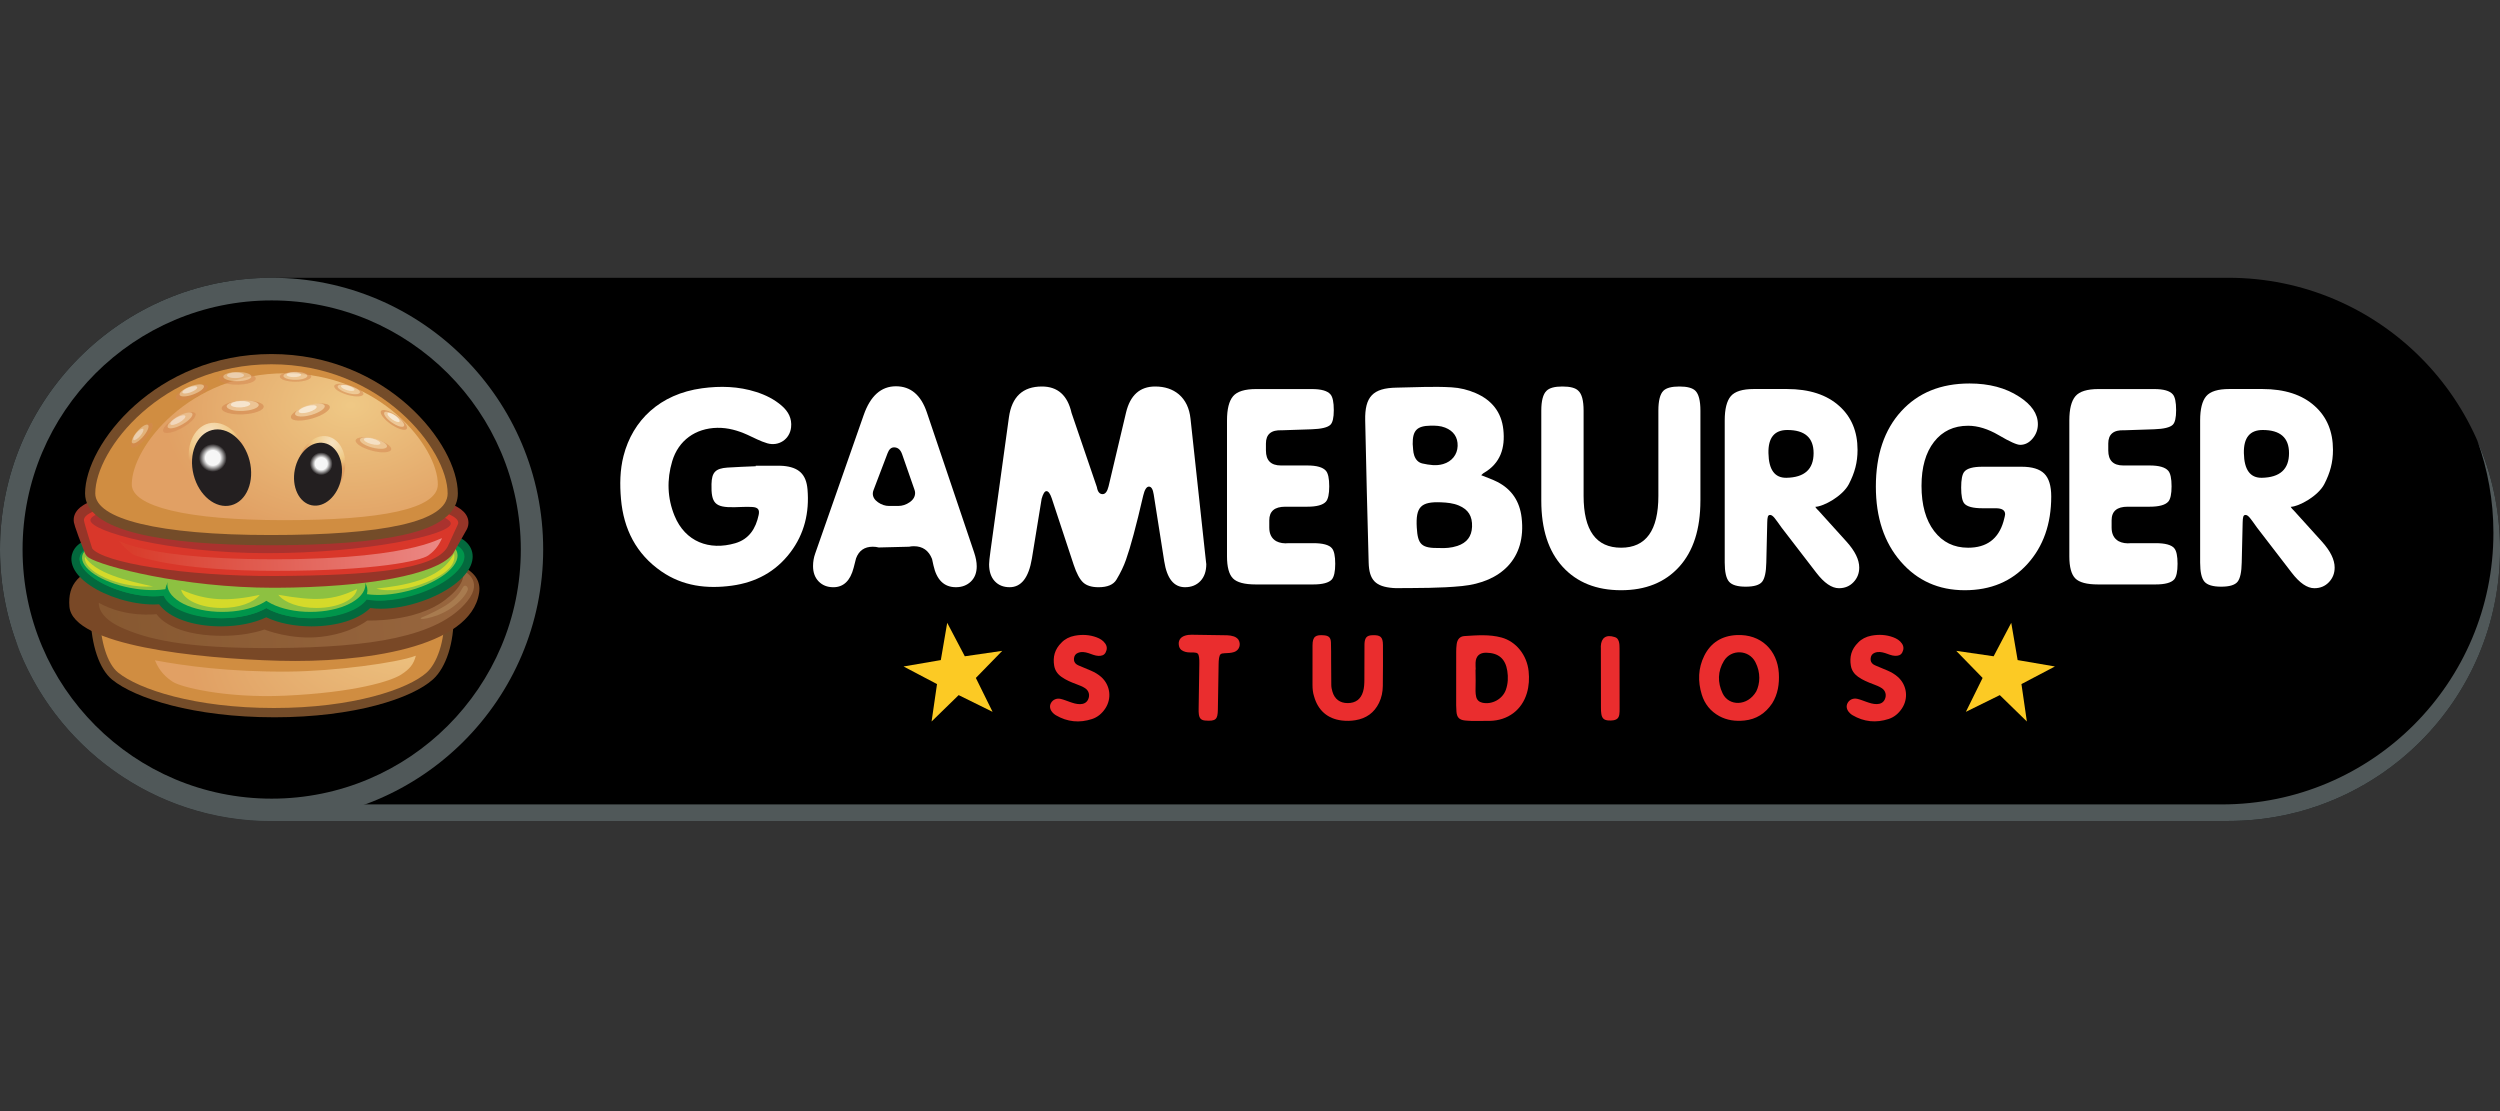 <svg width="180" height="80" viewBox="0 0 180 80" fill="none" xmlns="http://www.w3.org/2000/svg">
<rect x="0" y="0" width="180" height="80" fill="#333333" stroke="none"/>
<g clip-path="url(#clip0_1516_14325)">
<path d="M160.445 59.109C171.245 59.109 180 50.354 180 39.555C180 28.755 171.245 20 160.445 20H19.556C8.756 20 0 28.755 0 39.555C0 50.354 8.755 59.109 19.555 59.109H160.445Z" fill="black"/>
<path d="M19.555 59.109C30.354 59.109 39.109 50.354 39.109 39.555C39.109 28.755 30.354 20 19.555 20C8.755 20 0 28.755 0 39.555C0 50.354 8.755 59.109 19.555 59.109Z" fill="#505859"/>
<path d="M178.371 31.734C179.117 33.805 179.526 36.035 179.526 38.364C179.526 49.163 170.771 57.918 159.971 57.918H19.08C11.061 57.918 4.174 53.09 1.156 46.184C3.872 53.72 11.084 59.11 19.556 59.11H160.447C171.247 59.11 180.002 50.356 180.002 39.556C180.003 36.774 179.418 34.129 178.371 31.734Z" fill="#505859"/>
<path d="M19.561 57.503C29.467 57.503 37.498 49.472 37.498 39.566C37.498 29.66 29.467 21.63 19.561 21.63C9.655 21.63 1.625 29.66 1.625 39.566C1.625 49.472 9.655 57.503 19.561 57.503Z" fill="black"/>
<path d="M19.719 51.644C13.971 51.642 9.729 50.283 8.076 48.937C7.152 48.185 6.568 46.459 6.516 44.321C6.502 43.719 6.806 43.093 7.423 42.463C9.271 40.57 13.997 38.654 19.456 38.654C22.68 38.655 25.914 39.311 28.572 40.498C29.786 41.04 32.613 42.496 32.657 44.299C32.704 46.249 32.123 48.062 31.174 48.916C29.666 50.275 25.544 51.645 19.734 51.645H19.719V51.644Z" fill="#744C29"/>
<path d="M19.466 39.321C26.372 39.324 31.944 42.417 31.99 44.315C32.036 46.214 31.443 47.774 30.726 48.419C29.391 49.622 25.404 50.978 19.719 50.976C14.034 50.974 9.986 49.632 8.497 48.419C7.731 47.796 7.23 46.203 7.184 44.304C7.138 42.405 12.561 39.318 19.466 39.321Z" fill="#D08D41"/>
<path d="M20.284 39.898C24.965 39.937 35.056 39.044 34.496 42.688C33.887 46.663 26.076 47.735 20.113 47.575C14.15 47.414 5.226 46.47 4.998 43.677C4.737 40.467 8.127 39.799 20.284 39.898Z" fill="#794826"/>
<path d="M33.333 41.077C33.461 41.608 33.223 42.317 31.987 43.24C29.877 44.816 26.444 44.677 26.444 44.677C26.444 44.677 25.306 45.595 23.128 45.85C20.949 46.105 19.037 45.325 19.037 45.325C19.037 45.325 17.288 46.007 14.623 45.7C11.959 45.393 11.274 44.217 11.274 44.217C11.274 44.217 9.066 44.509 7.116 43.401C7.116 43.401 6.972 44.378 8.699 45.164C10.482 45.977 13.139 46.715 19.881 46.659C26.623 46.605 31.532 45.877 33.635 43.298C34.907 41.737 33.333 41.077 33.333 41.077Z" fill="url(#paint0_linear_1516_14325)"/>
<path d="M32.445 43.813C33.105 43.366 33.529 42.862 33.676 42.486C33.751 42.295 33.491 41.975 33.308 42.322C33.152 42.62 32.875 43.049 32.281 43.465C31.72 43.859 30.822 44.27 30.463 44.418C29.757 44.709 31.304 44.586 32.445 43.813Z" fill="#A87B4F"/>
<path d="M20.796 48.354C16.485 48.391 13.249 47.932 11.156 47.543C11.491 48.367 11.989 48.797 12.455 49.099C13.034 49.475 16.258 50.279 20.491 50.09C25.555 49.864 28.141 49.038 28.863 48.583C29.513 48.172 29.79 47.813 29.94 47.21C28.603 47.733 24.012 48.327 20.796 48.354Z" fill="url(#paint1_radial_1516_14325)"/>
<path d="M22.429 45.099C21.205 45.099 20.04 44.863 19.171 44.445C18.301 44.862 17.136 45.099 15.912 45.099C13.858 45.099 12.153 44.476 11.456 43.51C11.329 43.519 11.199 43.523 11.064 43.523C10.296 43.523 9.446 43.387 8.607 43.131C6.973 42.632 5.702 41.774 5.292 40.892C5.059 40.392 5.138 39.989 5.244 39.739C5.549 39.026 6.444 38.632 7.762 38.632C8.531 38.632 9.381 38.768 10.223 39.024C11.358 39.371 12.318 39.887 12.938 40.473C13.773 40.13 14.81 39.944 15.911 39.944C17.135 39.944 18.3 40.18 19.17 40.599C20.039 40.181 21.204 39.944 22.428 39.944C23.59 39.944 24.7 40.157 25.553 40.537C26.211 39.897 27.218 39.317 28.395 38.91C29.393 38.564 30.439 38.374 31.339 38.374C32.645 38.374 33.553 38.762 33.895 39.467C34.078 39.844 34.078 40.274 33.898 40.708C33.49 41.691 32.136 42.681 30.364 43.294C29.355 43.643 28.339 43.828 27.426 43.828C27.154 43.828 26.896 43.811 26.656 43.777C25.851 44.59 24.253 45.099 22.429 45.099Z" fill="#03693D"/>
<path d="M5.787 39.971C6.138 39.148 8.048 38.977 10.051 39.589C11.321 39.976 12.322 40.585 12.797 41.188C13.566 40.787 14.675 40.534 15.911 40.534C17.224 40.534 18.398 40.819 19.169 41.264C19.941 40.819 21.113 40.534 22.427 40.534C23.742 40.534 24.915 40.819 25.687 41.266C26.211 40.604 27.257 39.928 28.588 39.468C30.789 38.707 32.927 38.823 33.364 39.726C33.801 40.629 32.372 41.977 30.172 42.739C28.749 43.23 27.356 43.353 26.428 43.137C25.88 43.934 24.297 44.51 22.428 44.51C21.115 44.51 19.942 44.225 19.17 43.779C18.399 44.225 17.226 44.51 15.912 44.51C13.85 44.51 12.139 43.81 11.778 42.885C10.974 43.005 9.891 42.908 8.779 42.568C6.774 41.957 5.435 40.794 5.787 39.971Z" fill="#00954B"/>
<path d="M13.075 42.1C13.314 41.245 11.869 40.094 9.849 39.529C7.828 38.965 5.996 39.2 5.757 40.055C5.518 40.91 6.962 42.061 8.983 42.626C11.004 43.191 12.836 42.956 13.075 42.1Z" fill="#00954B"/>
<path d="M13.437 41.488C13.605 40.622 12.059 39.594 9.983 39.192C7.907 38.79 6.089 39.165 5.921 40.031C5.753 40.896 7.3 41.924 9.375 42.326C11.451 42.728 13.27 42.353 13.437 41.488Z" fill="#8DC141"/>
<path d="M6.119 40.081C5.984 40.817 7.259 41.697 9.032 42.071C9.744 42.221 10.429 42.267 11.014 42.223C9.038 41.797 6.829 41.253 6.119 40.081Z" fill="#D5DA2A"/>
<path d="M29.688 42.81C31.851 42.099 33.354 40.758 33.044 39.816C32.735 38.873 30.73 38.685 28.566 39.396C26.402 40.107 24.9 41.448 25.209 42.39C25.519 43.333 27.524 43.521 29.688 42.81Z" fill="#00954B"/>
<path d="M29.34 42.556C31.561 41.991 33.165 40.758 32.921 39.802C32.678 38.846 30.68 38.529 28.459 39.094C26.238 39.66 24.635 40.893 24.878 41.849C25.122 42.805 27.119 43.122 29.34 42.556Z" fill="#8DC141"/>
<path d="M27.102 42.377C27.98 42.654 29.477 42.425 30.688 41.926C32.642 41.123 32.792 40.365 32.696 39.828C31.815 41.776 28.909 42.185 27.102 42.377Z" fill="#D5DA2A"/>
<path d="M16.005 44.51C18.268 44.51 20.104 43.62 20.104 42.522C20.104 41.424 18.268 40.534 16.005 40.534C13.741 40.534 11.906 41.424 11.906 42.522C11.906 43.62 13.741 44.51 16.005 44.51Z" fill="#00954B"/>
<path d="M22.356 44.51C24.62 44.51 26.455 43.62 26.455 42.522C26.455 41.424 24.62 40.534 22.356 40.534C20.093 40.534 18.258 41.424 18.258 42.522C18.258 43.62 20.093 44.51 22.356 44.51Z" fill="#00954B"/>
<path d="M22.353 44.057C24.54 44.057 26.312 43.167 26.312 42.07C26.312 40.972 24.54 40.082 22.353 40.082C20.167 40.082 18.395 40.972 18.395 42.07C18.395 43.167 20.167 44.057 22.353 44.057Z" fill="#8DC141"/>
<path d="M16.006 44.057C18.192 44.057 19.964 43.167 19.964 42.07C19.964 40.972 18.192 40.082 16.006 40.082C13.819 40.082 12.047 40.972 12.047 42.07C12.047 43.167 13.819 44.057 16.006 44.057Z" fill="#8DC141"/>
<path d="M25.709 42.407C23.986 43.241 22.722 43.3 20.039 42.824C20.461 43.379 21.528 43.774 22.782 43.774C24.332 43.774 25.598 43.171 25.709 42.407Z" fill="#D5DA2A"/>
<path d="M13.043 42.455C13.198 43.196 14.447 43.774 15.964 43.774C17.21 43.774 18.274 43.383 18.7 42.832C16.504 43.299 14.902 43.299 13.043 42.455Z" fill="#D5DA2A"/>
<path d="M19.682 42.319C13.172 42.319 7.332 40.777 6.381 40.146C6.254 40.062 6.157 39.941 6.102 39.8C5.317 37.798 5.31 37.606 5.306 37.479C5.297 37.27 5.348 36.958 5.639 36.657C6.001 36.279 6.885 35.727 10.368 35.296C12.754 35.001 15.78 34.837 19.114 34.821C19.264 34.82 19.415 34.82 19.563 34.82C25.66 34.82 30.682 35.387 32.404 36.266C32.77 36.404 33.696 36.783 33.728 37.595C33.734 37.771 33.696 37.943 33.615 38.107C33.608 38.118 33.603 38.13 33.596 38.141L32.642 39.825C32.62 39.865 32.594 39.901 32.566 39.936C31.358 41.374 26.498 42.288 19.882 42.319H19.682Z" fill="#963528"/>
<path d="M6.039 37.451C5.999 36.378 11.729 35.593 19.115 35.558C25.315 35.529 30.553 36.116 32.1 36.94C32.665 37.151 32.979 37.38 32.988 37.623C32.99 37.674 32.978 37.726 32.953 37.776L31.999 39.46C31.099 40.532 26.77 41.548 19.877 41.58C13.208 41.612 7.532 40.025 6.786 39.53C6.786 39.532 6.048 37.646 6.039 37.451Z" fill="#D9372A"/>
<path d="M6.598 38.049C6.647 38.482 6.854 39.307 7.07 39.453C7.536 39.771 8.544 40.075 9.132 40.243C9.132 40.243 7.909 39.562 7.815 38.723C7.815 38.724 7.063 38.318 6.598 38.049Z" fill="#BA3331"/>
<path d="M19.521 41.916C13.948 41.916 7.303 41.091 6.287 39.758C6.257 39.717 6.233 39.672 6.217 39.624C5.613 37.723 5.604 37.532 5.602 37.468C5.596 37.317 5.636 37.088 5.854 36.861C7.048 35.614 13.746 35.141 19.118 35.116C19.268 35.115 19.418 35.115 19.566 35.115C25.546 35.115 30.646 35.686 32.287 36.537C32.778 36.723 33.413 37.035 33.435 37.607C33.44 37.73 33.413 37.852 33.357 37.967L32.637 39.538C32.633 39.546 32.63 39.553 32.625 39.562C31.742 41.216 28.154 41.876 19.828 41.916C19.726 41.916 19.624 41.916 19.521 41.916Z" fill="#963528"/>
<path d="M6.043 37.451C6.002 36.378 11.733 35.593 19.119 35.558C25.319 35.529 30.557 36.116 32.104 36.94C32.669 37.151 32.983 37.38 32.992 37.623C32.994 37.674 32.982 37.726 32.957 37.776L32.233 39.352C31.357 40.993 26.718 41.438 19.825 41.472C13.156 41.503 7.399 40.488 6.637 39.488C6.638 39.49 6.052 37.646 6.043 37.451Z" fill="#D9372A"/>
<path d="M8.754 39.168C8.91 39.371 9.435 39.874 9.712 39.976C9.988 40.079 12.754 41.102 19.879 41.102C27.004 41.102 30.29 40.387 30.838 39.99C31.387 39.593 31.608 39.207 31.801 38.811C31.994 38.416 30.52 40.268 19.766 40.268C8.6 40.268 8.086 38.297 8.754 39.168Z" fill="url(#paint2_linear_1516_14325)"/>
<path d="M32.46 37.694C32.46 38.503 26.389 39.828 19.247 39.828C12.106 39.828 6.508 38.261 6.508 37.452C6.508 36.643 12.098 35.558 19.241 35.558C26.384 35.558 32.46 36.883 32.46 37.694Z" fill="#AA322E"/>
<path d="M19.474 39.257C15.437 39.257 12.241 38.98 9.973 38.433C7.42 37.817 6.125 36.839 6.125 35.526C6.125 31.988 11.221 25.491 19.545 25.491C27.871 25.491 32.965 31.988 32.965 35.526C32.965 37.63 30.007 38.297 29.035 38.516C26.848 39.006 23.631 39.257 19.474 39.257Z" fill="#744C29"/>
<path d="M19.545 26.227C27.435 26.227 32.23 32.372 32.23 35.526C32.23 37.59 27.531 38.522 19.473 38.522C11.414 38.522 6.859 37.378 6.859 35.525C6.859 32.372 11.654 26.227 19.545 26.227Z" fill="#D08D41"/>
<path d="M20.506 26.878C27.36 26.878 31.524 32.163 31.524 34.876C31.524 36.651 27.442 37.452 20.444 37.452C13.445 37.452 9.488 36.469 9.488 34.876C9.488 32.163 13.653 26.878 20.506 26.878Z" fill="url(#paint3_radial_1516_14325)"/>
<g opacity="0.85">
<g opacity="0.85">
<path opacity="0.85" d="M13.951 28.624C14.583 28.39 15.033 28.029 14.955 27.819C14.877 27.609 14.302 27.628 13.669 27.862C13.036 28.096 12.586 28.457 12.664 28.667C12.742 28.877 13.318 28.858 13.951 28.624Z" fill="#D48952"/>
<path opacity="0.85" d="M13.916 28.399C14.398 28.22 14.741 27.946 14.682 27.786C14.623 27.626 14.184 27.641 13.701 27.819C13.219 27.998 12.876 28.272 12.935 28.432C12.995 28.592 13.434 28.578 13.916 28.399Z" fill="#F0D5AD"/>
<path opacity="0.85" d="M13.731 28.244C14.024 28.136 14.233 27.969 14.197 27.871C14.161 27.774 13.894 27.783 13.601 27.892C13.308 28 13.1 28.167 13.136 28.264C13.172 28.361 13.438 28.352 13.731 28.244Z" fill="white"/>
</g>
<g opacity="0.85">
<path opacity="0.85" d="M22.48 30.132C23.251 29.909 23.816 29.521 23.742 29.265C23.669 29.009 22.983 28.982 22.212 29.205C21.442 29.428 20.876 29.816 20.95 30.072C21.024 30.328 21.709 30.355 22.48 30.132Z" fill="#D48952"/>
<path opacity="0.85" d="M22.417 29.875C23.004 29.705 23.435 29.41 23.379 29.215C23.322 29.02 22.8 28.999 22.213 29.169C21.625 29.339 21.194 29.635 21.25 29.83C21.307 30.025 21.829 30.045 22.417 29.875Z" fill="#F0D5AD"/>
<path opacity="0.85" d="M22.215 29.676C22.572 29.573 22.833 29.393 22.799 29.275C22.765 29.156 22.448 29.144 22.091 29.247C21.735 29.35 21.473 29.53 21.507 29.648C21.542 29.767 21.858 29.779 22.215 29.676Z" fill="white"/>
</g>
<g opacity="0.85">
<path opacity="0.85" d="M29.283 30.879C29.402 30.709 29.084 30.282 28.573 29.926C28.063 29.57 27.552 29.419 27.434 29.589C27.315 29.759 27.633 30.186 28.144 30.542C28.654 30.898 29.165 31.049 29.283 30.879Z" fill="#D48952"/>
<path opacity="0.85" d="M29.083 30.678C29.173 30.548 28.93 30.223 28.541 29.951C28.151 29.68 27.762 29.564 27.671 29.694C27.581 29.824 27.824 30.149 28.213 30.421C28.603 30.692 28.992 30.808 29.083 30.678Z" fill="#F0D5AD"/>
<path opacity="0.85" d="M28.765 30.356C28.82 30.277 28.673 30.08 28.436 29.915C28.2 29.75 27.963 29.68 27.908 29.759C27.853 29.838 28 30.036 28.237 30.201C28.473 30.366 28.71 30.435 28.765 30.356Z" fill="white"/>
</g>
<g opacity="0.85">
<path opacity="0.85" d="M17.496 29.835C18.332 29.797 18.999 29.543 18.987 29.268C18.974 28.994 18.286 28.802 17.451 28.84C16.615 28.879 15.948 29.133 15.96 29.408C15.973 29.682 16.661 29.874 17.496 29.835Z" fill="#D48952"/>
<path opacity="0.85" d="M17.493 29.586C18.13 29.557 18.639 29.363 18.629 29.153C18.619 28.944 18.095 28.797 17.458 28.827C16.821 28.856 16.312 29.05 16.322 29.259C16.332 29.469 16.856 29.615 17.493 29.586Z" fill="#F0D5AD"/>
<path opacity="0.85" d="M17.331 29.335C17.718 29.317 18.027 29.2 18.021 29.072C18.016 28.945 17.697 28.856 17.31 28.874C16.923 28.892 16.614 29.009 16.62 29.137C16.626 29.264 16.944 29.353 17.331 29.335Z" fill="white"/>
</g>
<g opacity="0.85">
<g opacity="0.85">
<path opacity="0.85" d="M21.28 27.487C21.904 27.486 22.41 27.318 22.41 27.112C22.41 26.905 21.904 26.739 21.279 26.74C20.655 26.741 20.149 26.909 20.149 27.115C20.149 27.321 20.656 27.488 21.28 27.487Z" fill="#D48952"/>
<path opacity="0.85" d="M21.269 27.348C21.746 27.347 22.131 27.219 22.131 27.062C22.131 26.904 21.745 26.777 21.269 26.778C20.792 26.779 20.406 26.907 20.407 27.064C20.407 27.222 20.793 27.349 21.269 27.348Z" fill="#F0D5AD"/>
<path opacity="0.85" d="M21.156 27.155C21.445 27.155 21.679 27.077 21.679 26.981C21.679 26.886 21.445 26.808 21.156 26.809C20.867 26.809 20.633 26.887 20.633 26.983C20.633 27.079 20.867 27.156 21.156 27.155Z" fill="white"/>
</g>
</g>
<g opacity="0.85">
<g opacity="0.85">
<path opacity="0.85" d="M17.093 27.698C17.825 27.693 18.418 27.494 18.416 27.253C18.415 27.012 17.82 26.82 17.088 26.825C16.355 26.829 15.763 27.028 15.764 27.269C15.766 27.51 16.361 27.702 17.093 27.698Z" fill="#D48952"/>
<path opacity="0.85" d="M17.089 27.447C17.647 27.444 18.099 27.292 18.097 27.108C18.096 26.924 17.643 26.777 17.085 26.781C16.527 26.784 16.075 26.936 16.076 27.12C16.077 27.304 16.531 27.45 17.089 27.447Z" fill="#F0D5AD"/>
<path opacity="0.85" d="M16.956 27.224C17.295 27.223 17.57 27.13 17.569 27.018C17.568 26.906 17.293 26.817 16.954 26.82C16.615 26.822 16.34 26.914 16.341 27.026C16.342 27.138 16.617 27.227 16.956 27.224Z" fill="white"/>
</g>
</g>
<g opacity="0.85">
<g opacity="0.85">
<path opacity="0.85" d="M28.167 32.368C28.229 32.135 27.706 31.794 27 31.606C26.293 31.419 25.67 31.457 25.608 31.69C25.546 31.924 26.069 32.265 26.776 32.452C27.483 32.639 28.106 32.602 28.167 32.368Z" fill="#D48952"/>
<path opacity="0.85" d="M27.863 32.16C27.911 31.982 27.512 31.722 26.974 31.579C26.436 31.436 25.961 31.465 25.914 31.644C25.866 31.822 26.265 32.082 26.803 32.225C27.341 32.367 27.816 32.339 27.863 32.16Z" fill="#F0D5AD"/>
<path opacity="0.85" d="M27.385 31.934C27.414 31.826 27.172 31.668 26.845 31.582C26.517 31.495 26.229 31.512 26.2 31.621C26.172 31.729 26.414 31.887 26.741 31.973C27.068 32.06 27.357 32.042 27.385 31.934Z" fill="white"/>
</g>
</g>
<g opacity="0.85">
<g opacity="0.85">
<path opacity="0.85" d="M26.161 28.389C26.216 28.198 25.791 27.908 25.212 27.74C24.634 27.573 24.12 27.591 24.065 27.782C24.009 27.973 24.434 28.263 25.013 28.43C25.592 28.598 26.105 28.579 26.161 28.389Z" fill="#D48952"/>
<path opacity="0.85" d="M25.913 28.267C25.955 28.122 25.631 27.901 25.19 27.773C24.748 27.645 24.356 27.66 24.314 27.805C24.272 27.95 24.596 28.171 25.038 28.299C25.479 28.426 25.871 28.412 25.913 28.267Z" fill="#F0D5AD"/>
<path opacity="0.85" d="M25.521 28.073C25.546 27.985 25.35 27.85 25.082 27.773C24.814 27.695 24.576 27.704 24.55 27.792C24.525 27.88 24.721 28.014 24.989 28.092C25.257 28.169 25.495 28.161 25.521 28.073Z" fill="white"/>
</g>
</g>
<g opacity="0.85">
<g opacity="0.85">
<path opacity="0.85" d="M10.484 31.586C10.893 31.114 11.1 30.623 10.944 30.488C10.789 30.353 10.331 30.625 9.921 31.097C9.512 31.568 9.306 32.06 9.461 32.195C9.616 32.33 10.074 32.057 10.484 31.586Z" fill="#D48952"/>
<path opacity="0.85" d="M10.307 31.434C10.619 31.075 10.776 30.7 10.658 30.597C10.54 30.494 10.191 30.703 9.878 31.062C9.566 31.422 9.408 31.796 9.527 31.899C9.645 32.002 9.994 31.794 10.307 31.434Z" fill="#F0D5AD"/>
<path opacity="0.85" d="M10.092 31.391C10.282 31.172 10.378 30.945 10.306 30.882C10.234 30.82 10.022 30.947 9.832 31.165C9.642 31.383 9.546 31.611 9.618 31.674C9.69 31.736 9.902 31.609 10.092 31.391Z" fill="white"/>
</g>
</g>
<g opacity="0.85">
<g opacity="0.85">
<path opacity="0.85" d="M13.127 30.803C13.766 30.444 14.188 29.982 14.07 29.772C13.952 29.562 13.338 29.683 12.7 30.042C12.061 30.401 11.639 30.863 11.757 31.073C11.875 31.283 12.489 31.162 13.127 30.803Z" fill="#D48952"/>
<path opacity="0.85" d="M13.126 30.559C13.613 30.286 13.935 29.934 13.845 29.773C13.755 29.613 13.287 29.705 12.8 29.979C12.313 30.253 11.991 30.605 12.081 30.765C12.171 30.925 12.639 30.833 13.126 30.559Z" fill="#F0D5AD"/>
<path opacity="0.85" d="M12.905 30.425C13.201 30.259 13.396 30.045 13.341 29.948C13.287 29.85 13.002 29.906 12.707 30.072C12.411 30.238 12.216 30.452 12.271 30.55C12.326 30.647 12.61 30.591 12.905 30.425Z" fill="white"/>
</g>
</g>
</g>
<path d="M17.727 32.681C18.108 34.175 17.514 35.617 16.401 35.9C15.288 36.183 14.078 35.201 13.697 33.706C13.316 32.211 13.91 30.769 15.023 30.486C16.136 30.203 17.347 31.186 17.727 32.681Z" fill="url(#paint4_radial_1516_14325)"/>
<path d="M16.643 36.38C17.755 36.097 18.349 34.656 17.968 33.16C17.587 31.665 16.377 30.683 15.264 30.966C14.152 31.249 13.559 32.691 13.939 34.186C14.32 35.681 15.53 36.664 16.643 36.38Z" fill="#231F20"/>
<path d="M15.326 33.974C15.881 33.974 16.331 33.523 16.331 32.968C16.331 32.413 15.881 31.963 15.326 31.963C14.77 31.963 14.32 32.413 14.32 32.968C14.32 33.523 14.77 33.974 15.326 33.974Z" fill="url(#paint5_radial_1516_14325)"/>
<path d="M21.467 33.324C21.217 34.561 21.761 35.715 22.682 35.899C23.603 36.085 24.551 35.232 24.8 33.995C25.05 32.758 24.506 31.605 23.585 31.42C22.664 31.235 21.716 32.087 21.467 33.324Z" fill="url(#paint6_radial_1516_14325)"/>
<path d="M24.563 34.478C24.812 33.24 24.268 32.087 23.348 31.901C22.427 31.716 21.478 32.568 21.229 33.806C20.98 35.043 21.524 36.196 22.445 36.382C23.365 36.568 24.314 35.715 24.563 34.478Z" fill="#231F20"/>
<path d="M23.135 34.216C23.59 34.216 23.958 33.847 23.958 33.393C23.958 32.939 23.59 32.57 23.135 32.57C22.681 32.57 22.312 32.939 22.312 33.393C22.312 33.847 22.681 34.216 23.135 34.216Z" fill="url(#paint7_radial_1516_14325)"/>
<path d="M70.324 40.778C70.324 41.236 70.183 41.6 69.903 41.872C69.621 42.142 69.263 42.279 68.827 42.279C67.979 42.279 67.44 41.757 67.21 40.713L67.107 40.245C66.866 39.633 66.429 39.328 65.8 39.328C65.674 39.328 65.559 39.339 65.455 39.364L63.27 39.418C63.133 39.382 62.989 39.364 62.84 39.364C62.243 39.364 61.842 39.644 61.636 40.202L61.463 40.877C61.223 41.812 60.734 42.28 60.002 42.28C59.565 42.28 59.214 42.141 58.943 41.863C58.674 41.586 58.539 41.217 58.539 40.758C58.539 40.444 58.591 40.142 58.695 39.852L62.187 29.88C62.668 28.502 63.443 27.812 64.508 27.812C65.564 27.812 66.303 28.434 66.728 29.676L70.134 39.767C70.261 40.139 70.324 40.476 70.324 40.778ZM65.834 35.234L64.957 32.717C64.843 32.379 64.648 32.21 64.373 32.21C64.166 32.21 64.011 32.349 63.908 32.626L62.894 35.288C62.859 35.373 62.842 35.458 62.842 35.542C62.842 35.783 62.969 35.992 63.221 36.167C63.473 36.343 63.737 36.429 64.013 36.429H64.666C64.965 36.429 65.242 36.339 65.5 36.158C65.758 35.977 65.888 35.754 65.888 35.488C65.886 35.403 65.869 35.319 65.834 35.234Z" fill="white"/>
<path d="M86.853 40.611C86.853 41.13 86.712 41.539 86.431 41.834C86.15 42.13 85.78 42.279 85.321 42.279C84.518 42.279 84.019 41.656 83.824 40.409L83.067 35.598C83.01 35.224 82.895 35.036 82.724 35.036C82.551 35.036 82.413 35.254 82.31 35.689C81.806 37.868 81.392 39.405 81.072 40.3C80.911 40.761 80.683 41.238 80.384 41.735C80.166 42.098 79.736 42.28 79.094 42.28C78.601 42.28 78.231 42.165 77.984 41.935C77.738 41.706 77.511 41.282 77.305 40.664L75.723 35.871C75.608 35.532 75.481 35.362 75.344 35.362C75.217 35.362 75.103 35.545 74.999 35.908L74.295 40.222C74.065 41.594 73.531 42.279 72.694 42.279C72.246 42.279 71.888 42.134 71.619 41.843C71.35 41.553 71.215 41.147 71.215 40.627C71.215 40.469 71.249 40.144 71.318 39.647L72.643 30.043C72.85 28.567 73.641 27.828 75.017 27.828C76.153 27.828 76.864 28.462 77.151 29.729L78.975 35.071C79.032 35.409 79.17 35.578 79.387 35.578C79.582 35.578 79.725 35.392 79.817 35.017L81.073 29.711C81.372 28.456 82.071 27.828 83.171 27.828C83.86 27.828 84.427 28.016 84.874 28.39C85.355 28.801 85.636 29.388 85.717 30.149L86.766 39.848C86.824 40.381 86.853 40.635 86.853 40.611Z" fill="white"/>
<path d="M96.136 40.595C96.136 41.15 96.055 41.524 95.895 41.718C95.677 41.959 95.23 42.08 94.553 42.08H90.408C89.605 42.08 89.06 41.935 88.774 41.646C88.487 41.356 88.344 40.825 88.344 40.053V30.275C88.344 29.454 88.49 28.872 88.782 28.527C89.075 28.183 89.628 28.012 90.442 28.012H94.45C95.126 28.012 95.574 28.139 95.791 28.392C95.952 28.572 96.033 28.953 96.033 29.532C96.033 30.075 95.952 30.425 95.791 30.582C95.596 30.775 95.149 30.884 94.45 30.908L92.299 30.98C91.531 30.944 91.147 31.262 91.147 31.933V32.436C91.147 33.155 91.508 33.514 92.23 33.514C92.321 33.514 92.408 33.514 92.488 33.514H94.123C94.8 33.514 95.246 33.642 95.465 33.895C95.624 34.076 95.705 34.45 95.705 35.017C95.705 35.572 95.624 35.941 95.465 36.121C95.246 36.362 94.8 36.483 94.123 36.483H92.54C91.772 36.483 91.388 36.809 91.388 37.461V37.986C91.388 38.445 91.554 38.771 91.887 38.964C92.139 39.097 92.443 39.145 92.799 39.108H94.553C95.241 39.108 95.689 39.229 95.895 39.47C96.055 39.653 96.136 40.028 96.136 40.595Z" fill="white"/>
<path d="M122.429 36.049C122.429 38.102 121.919 39.689 120.899 40.812C119.878 41.934 118.484 42.496 116.719 42.496C114.941 42.496 113.539 41.934 112.513 40.812C111.486 39.689 110.973 38.102 110.973 36.049V29.566C110.973 28.854 111.099 28.377 111.352 28.136C111.558 27.93 111.936 27.828 112.487 27.828C113.061 27.828 113.445 27.931 113.64 28.136C113.892 28.366 114.019 28.842 114.019 29.566V35.705C114.019 38.192 114.919 39.435 116.72 39.435C118.508 39.435 119.403 38.192 119.403 35.705V29.566C119.403 28.854 119.523 28.377 119.764 28.136C119.971 27.93 120.355 27.828 120.916 27.828C121.478 27.828 121.862 27.931 122.069 28.136C122.309 28.377 122.43 28.854 122.43 29.566V36.049H122.429Z" fill="white"/>
<path d="M132.953 39.001L130.923 36.755C130.923 36.755 130.77 36.617 130.7 36.493C131.311 36.466 132.671 35.716 133.118 34.858C133.542 34.038 133.743 33.297 133.743 32.391C133.743 31.076 133.307 30.026 132.436 29.241C131.53 28.42 130.269 28.009 128.652 28.009H126.278C125.464 28.009 124.91 28.181 124.618 28.524C124.326 28.868 124.18 29.452 124.18 30.272V40.503C124.18 41.179 124.283 41.638 124.489 41.879C124.695 42.12 125.097 42.241 125.693 42.241C126.29 42.241 126.683 42.123 126.872 41.888C127.061 41.652 127.161 41.191 127.174 40.503L127.242 37.606C127.253 37.244 127.276 37.076 127.448 37.076C127.655 37.076 127.834 37.374 128.274 37.987L130.768 41.229C131.341 41.977 131.886 42.351 132.403 42.351C132.827 42.351 133.177 42.207 133.452 41.916C133.728 41.626 133.865 41.277 133.865 40.866C133.865 40.298 133.561 39.676 132.953 39.001ZM128.619 34.401C127.781 34.413 127.351 33.822 127.328 32.626C127.305 31.515 127.758 30.96 128.688 30.96C129.949 30.96 130.579 31.515 130.579 32.626C130.579 33.786 129.926 34.377 128.619 34.401Z" fill="white"/>
<path d="M167.184 39.001L165.153 36.755C165.153 36.755 165.001 36.617 164.931 36.493C165.542 36.466 166.902 35.716 167.349 34.858C167.772 34.038 167.974 33.297 167.974 32.391C167.974 31.076 167.538 30.026 166.667 29.241C165.761 28.42 164.5 28.009 162.883 28.009H160.509C159.694 28.009 159.141 28.181 158.849 28.524C158.556 28.869 158.41 29.452 158.41 30.272V40.503C158.41 41.179 158.514 41.638 158.719 41.879C158.926 42.12 159.328 42.241 159.924 42.241C160.52 42.241 160.914 42.123 161.103 41.888C161.292 41.652 161.392 41.191 161.404 40.503L161.472 37.606C161.484 37.244 161.507 37.076 161.679 37.076C161.886 37.076 162.064 37.374 162.505 37.987L164.999 41.229C165.572 41.977 166.117 42.351 166.633 42.351C167.057 42.351 167.407 42.207 167.683 41.916C167.958 41.626 168.095 41.277 168.095 40.866C168.095 40.298 167.791 39.676 167.184 39.001ZM162.849 34.401C162.012 34.413 161.582 33.822 161.559 32.626C161.536 31.515 161.989 30.96 162.918 30.96C164.179 30.96 164.81 31.515 164.81 32.626C164.81 33.786 164.156 34.377 162.849 34.401Z" fill="white"/>
<path d="M147.689 35.742C147.689 37.721 147.119 39.342 145.978 40.603C144.836 41.866 143.332 42.496 141.462 42.496C139.581 42.496 138.044 41.808 136.852 40.432C135.659 39.056 135.062 37.258 135.062 35.036C135.062 32.754 135.67 30.947 136.886 29.613C138.103 28.278 139.742 27.611 141.807 27.611C143.217 27.611 144.405 27.926 145.368 28.553C146.273 29.132 146.727 29.796 146.727 30.545C146.727 30.931 146.6 31.276 146.348 31.576C146.095 31.878 145.798 32.029 145.453 32.029C145.212 32.029 144.701 31.8 143.922 31.341C143.142 30.883 142.402 30.654 141.703 30.654C140.671 30.654 139.854 31.04 139.252 31.812C138.65 32.585 138.349 33.641 138.349 34.982C138.349 36.358 138.653 37.444 139.26 38.241C139.869 39.038 140.682 39.436 141.703 39.436C143.033 39.436 143.882 38.809 144.249 37.553C144.329 37.263 144.369 37.089 144.369 37.028C144.369 36.738 144.146 36.594 143.698 36.594H142.735C142.058 36.594 141.622 36.479 141.428 36.249C141.278 36.069 141.204 35.688 141.204 35.108C141.204 34.529 141.278 34.149 141.428 33.967C141.623 33.726 142.058 33.605 142.735 33.605H145.556C146.313 33.605 146.857 33.771 147.19 34.103C147.522 34.435 147.689 34.981 147.689 35.742Z" fill="white"/>
<path d="M156.784 40.595C156.784 41.15 156.704 41.524 156.543 41.718C156.325 41.959 155.878 42.08 155.202 42.08H151.056C150.253 42.08 149.708 41.935 149.422 41.646C149.135 41.356 148.992 40.825 148.992 40.053V30.275C148.992 29.454 149.138 28.872 149.431 28.527C149.723 28.183 150.276 28.012 151.091 28.012H155.098C155.775 28.012 156.223 28.139 156.44 28.392C156.601 28.572 156.681 28.953 156.681 29.532C156.681 30.075 156.601 30.425 156.44 30.582C156.245 30.775 155.798 30.884 155.098 30.908L152.948 30.98C152.179 30.944 151.795 31.262 151.795 31.933V32.436C151.795 33.155 152.156 33.514 152.879 33.514C152.97 33.514 153.056 33.514 153.137 33.514H154.772C155.448 33.514 155.895 33.642 156.113 33.895C156.273 34.076 156.353 34.45 156.353 35.017C156.353 35.572 156.273 35.941 156.113 36.121C155.895 36.362 155.448 36.483 154.772 36.483H153.189C152.421 36.483 152.036 36.809 152.036 37.461V37.986C152.036 38.445 152.202 38.771 152.535 38.964C152.787 39.097 153.092 39.145 153.448 39.108H155.202C155.89 39.108 156.338 39.229 156.543 39.47C156.704 39.653 156.784 40.028 156.784 40.595Z" fill="white"/>
<path d="M54.411 33.532C54.887 33.532 55.363 33.531 55.839 33.532C56.02 33.532 56.202 33.527 56.383 33.543C57.5 33.64 58.048 34.132 58.141 35.239C58.28 36.897 57.921 38.44 56.896 39.785C55.839 41.174 54.411 41.932 52.698 42.167C50.891 42.413 49.164 42.205 47.625 41.144C45.803 39.888 44.9 38.092 44.711 35.928C44.62 34.891 44.633 33.844 44.896 32.819C45.551 30.268 47.504 28.369 50.55 27.955C51.867 27.777 53.174 27.813 54.45 28.223C55.125 28.439 55.753 28.749 56.29 29.218C56.758 29.626 57.03 30.127 56.958 30.773C56.863 31.628 56.069 32.156 55.244 31.917C54.74 31.771 54.284 31.516 53.81 31.303C53.121 30.993 52.413 30.791 51.647 30.803C50.076 30.831 48.845 31.71 48.398 33.212C48.004 34.532 48.045 35.868 48.57 37.143C49.338 39.01 51.07 39.656 52.936 39.112C53.939 38.82 54.417 38.047 54.623 37.081C54.705 36.693 54.577 36.528 54.163 36.503C53.735 36.477 53.303 36.511 52.873 36.519C51.489 36.545 51.194 36.248 51.228 34.854C51.248 34.011 51.51 33.727 52.373 33.666C53.051 33.618 53.731 33.6 54.411 33.569C54.411 33.557 54.411 33.545 54.411 33.532Z" fill="white"/>
<path d="M71.466 51.253L69.024 50.048L67.074 51.948L67.465 49.254L65.055 47.986L67.739 47.526L68.199 44.842L69.466 47.252L72.162 46.861L70.261 48.811L71.466 51.253Z" fill="#FCCA24"/>
<path d="M141.543 51.253L143.985 50.048L145.935 51.948L145.544 49.254L147.954 47.986L145.27 47.526L144.81 44.842L143.542 47.252L140.848 46.861L142.748 48.811L141.543 51.253Z" fill="#FCCA24"/>
<path d="M94.61 50.126C94.528 49.88 94.5 49.599 94.5 49.315C94.498 48.366 94.505 47.417 94.502 46.469C94.501 45.81 94.742 45.687 95.348 45.744C95.674 45.774 95.814 45.913 95.828 46.247C95.847 46.687 95.838 47.128 95.841 47.568C95.845 48.156 95.851 48.742 95.853 49.329C95.855 49.49 95.89 49.643 95.934 49.796C96.09 50.334 96.475 50.623 97.033 50.623C97.603 50.622 97.977 50.344 98.139 49.8C98.22 49.525 98.233 49.243 98.235 48.96C98.239 48.136 98.239 47.311 98.242 46.487C98.242 46.398 98.242 46.306 98.254 46.217C98.302 45.888 98.437 45.763 98.764 45.737C98.775 45.736 98.787 45.737 98.798 45.737C99.388 45.707 99.569 45.857 99.573 46.441C99.581 47.424 99.573 48.407 99.563 49.389C99.558 49.811 99.477 50.221 99.291 50.605C98.944 51.32 98.369 51.728 97.59 51.855C97.264 51.909 96.937 51.916 96.61 51.876C95.585 51.752 94.891 51.15 94.61 50.126Z" fill="#EA2D2E"/>
<path d="M76.433 46.263C76.661 46.02 76.997 45.842 77.386 45.771C77.918 45.673 78.445 45.698 78.956 45.889C79.201 45.981 79.424 46.112 79.578 46.337C79.722 46.546 79.718 46.76 79.605 46.977C79.496 47.188 79.298 47.229 79.086 47.223C78.833 47.215 78.607 47.099 78.37 47.026C78.118 46.948 77.868 46.902 77.608 47.01C77.428 47.085 77.348 47.221 77.327 47.401C77.306 47.583 77.369 47.737 77.523 47.841C77.588 47.885 77.663 47.914 77.737 47.946C78.007 48.06 78.279 48.169 78.549 48.287C78.819 48.405 79.073 48.549 79.294 48.748C79.945 49.337 80.064 50.294 79.572 51.025C79.337 51.373 79.027 51.638 78.63 51.769C77.724 52.066 76.848 51.984 76.019 51.496C75.951 51.456 75.89 51.405 75.832 51.351C75.597 51.126 75.539 50.853 75.67 50.616C75.802 50.379 76.073 50.252 76.37 50.321C76.589 50.372 76.799 50.458 77.012 50.534C77.258 50.62 77.506 50.704 77.77 50.699C78.022 50.693 78.232 50.602 78.347 50.357C78.487 50.058 78.403 49.731 78.128 49.551C77.938 49.428 77.727 49.344 77.514 49.266C77.133 49.125 76.757 48.971 76.422 48.732C76.139 48.53 75.957 48.265 75.901 47.929C75.8 47.313 75.925 46.758 76.433 46.263Z" fill="#EA2D2E"/>
<path d="M133.792 46.259C134.021 46.016 134.357 45.838 134.745 45.767C135.277 45.669 135.805 45.694 136.315 45.885C136.561 45.977 136.783 46.108 136.937 46.333C137.081 46.542 137.077 46.756 136.965 46.973C136.855 47.184 136.658 47.225 136.446 47.219C136.192 47.211 135.966 47.095 135.73 47.022C135.477 46.944 135.227 46.898 134.967 47.006C134.788 47.081 134.707 47.217 134.687 47.397C134.666 47.579 134.728 47.733 134.883 47.837C134.948 47.881 135.023 47.91 135.096 47.942C135.366 48.056 135.639 48.165 135.908 48.283C136.178 48.401 136.432 48.545 136.653 48.745C137.305 49.333 137.424 50.291 136.931 51.021C136.696 51.369 136.386 51.634 135.989 51.765C135.083 52.062 134.207 51.98 133.378 51.492C133.311 51.453 133.249 51.401 133.192 51.347C132.957 51.122 132.898 50.849 133.03 50.612C133.161 50.375 133.433 50.248 133.729 50.317C133.949 50.368 134.158 50.455 134.371 50.53C134.618 50.616 134.865 50.7 135.129 50.695C135.382 50.689 135.592 50.599 135.707 50.353C135.846 50.054 135.763 49.727 135.487 49.547C135.297 49.424 135.086 49.341 134.873 49.262C134.492 49.121 134.117 48.967 133.781 48.728C133.499 48.526 133.316 48.261 133.261 47.925C133.159 47.309 133.285 46.754 133.792 46.259Z" fill="#EA2D2E"/>
<path d="M89.15 46.033C89.384 46.381 89.233 46.819 88.859 46.945C88.636 47.02 88.401 47.023 88.169 47.033C87.892 47.046 87.824 47.097 87.774 47.369C87.747 47.517 87.743 47.669 87.74 47.821C87.721 48.857 87.706 49.894 87.689 50.931C87.688 50.989 87.688 51.047 87.686 51.105C87.672 51.787 87.551 51.941 86.779 51.88C86.491 51.857 86.363 51.73 86.319 51.445C86.298 51.309 86.3 51.166 86.302 51.028C86.318 49.944 86.337 48.861 86.352 47.779C86.354 47.627 86.354 47.475 86.333 47.326C86.296 47.051 86.223 46.991 85.948 46.979C85.751 46.971 85.55 46.991 85.357 46.937C85.135 46.876 84.949 46.772 84.889 46.521C84.805 46.157 84.963 45.879 85.323 45.766C85.48 45.717 85.642 45.699 85.805 45.701C86.655 45.713 87.506 45.726 88.356 45.74C88.519 45.743 88.68 45.772 88.837 45.822C88.974 45.867 89.081 45.954 89.15 46.033Z" fill="#EA2D2E"/>
<path d="M116.246 45.865C116.411 45.901 116.502 46.018 116.554 46.181C116.606 46.346 116.606 46.516 116.607 46.684C116.611 48.128 116.612 49.571 116.612 51.015C116.612 51.15 116.613 51.287 116.594 51.42C116.557 51.691 116.429 51.818 116.157 51.862C116.046 51.88 115.931 51.881 115.82 51.874C115.498 51.857 115.347 51.725 115.296 51.408C115.273 51.264 115.269 51.115 115.268 50.969C115.265 49.537 115.264 48.105 115.262 46.671C115.262 46.626 115.257 46.58 115.258 46.535C115.286 45.916 115.642 45.67 116.246 45.865Z" fill="#EA2D2E"/>
<path d="M128.075 48.458C127.971 46.833 126.806 45.639 125.037 45.725C123.98 45.776 123.178 46.266 122.708 47.212C122.263 48.107 122.235 49.06 122.528 50.012C122.736 50.687 123.157 51.213 123.78 51.556C124.345 51.866 124.961 51.943 125.595 51.878C126.446 51.791 127.103 51.375 127.598 50.641C128.003 49.992 128.125 49.242 128.075 48.458ZM124.027 49.919C123.653 49.133 123.672 48.327 124.123 47.584C124.645 46.724 125.917 46.771 126.383 47.664C126.787 48.437 126.721 49.23 126.451 49.781C125.823 50.863 124.475 50.862 124.027 49.919Z" fill="#EA2D2E"/>
<path d="M110.061 48.327C109.94 47.169 109.166 46.188 108.104 45.9C107.229 45.663 106.332 45.741 105.444 45.796C105.107 45.817 104.928 46.035 104.881 46.376C104.855 46.562 104.847 46.751 104.846 46.939C104.843 48.219 104.843 49.498 104.844 50.778C104.844 50.93 104.852 51.083 104.864 51.235C104.896 51.651 105.063 51.827 105.471 51.875C105.634 51.894 105.799 51.897 105.985 51.908C106.397 51.907 106.831 51.911 107.265 51.903C108.569 51.876 109.577 51.121 109.938 49.897C110.089 49.383 110.116 48.858 110.061 48.327ZM108.424 49.661C108.188 50.337 107.416 50.756 106.719 50.593C106.494 50.54 106.341 50.4 106.286 50.176C106.253 50.041 106.24 49.898 106.238 49.758C106.234 49.499 106.247 49.24 106.247 48.982C106.247 48.723 106.241 48.465 106.237 48.206C106.241 48.206 106.246 48.206 106.251 48.206C106.246 48.041 106.234 47.877 106.241 47.713C106.261 47.233 106.531 46.987 107.015 46.995C107.899 47.011 108.391 47.432 108.526 48.305C108.597 48.762 108.579 49.219 108.424 49.661Z" fill="#EA2D2E"/>
<path d="M106.647 34.215C107.063 34.385 107.452 34.514 107.812 34.699C108.852 35.235 109.419 36.102 109.556 37.264C109.908 40.239 108.04 41.916 105.27 42.195C103.692 42.354 102.1 42.332 100.512 42.346C100.44 42.347 100.368 42.343 100.296 42.336C99.044 42.235 98.578 41.77 98.544 40.513C98.451 37.1 98.364 33.686 98.294 30.272C98.259 28.561 98.848 27.938 100.548 27.91C101.87 27.889 103.192 27.809 104.514 27.887C105.121 27.922 105.7 28.065 106.256 28.307C107.405 28.808 108.104 29.666 108.24 30.926C108.382 32.243 108.044 33.36 106.815 34.064C106.775 34.088 106.744 34.127 106.647 34.215Z" fill="white"/>
<path d="M103.67 39.458C102.346 39.478 102.078 39.225 102.007 37.974C101.924 36.497 102.298 36.105 103.77 36.167C104.199 36.186 104.632 36.227 105.038 36.398C105.716 36.684 106.017 37.161 105.988 37.926C105.962 38.623 105.613 39.08 104.932 39.306C104.494 39.452 104.04 39.476 103.67 39.458Z" fill="black"/>
<path d="M101.715 31.974C101.7 30.992 102.022 30.665 102.992 30.648C103.352 30.642 103.708 30.652 104.051 30.788C104.657 31.028 104.969 31.483 104.95 32.11C104.93 32.738 104.529 33.23 103.909 33.412C103.406 33.56 102.909 33.478 102.419 33.372C102.125 33.308 101.931 33.101 101.827 32.803C101.728 32.523 101.748 32.237 101.715 31.974Z" fill="black"/>
</g>
<defs>
<linearGradient id="paint0_linear_1516_14325" x1="33.983" y1="43.124" x2="4.278" y2="46.101" gradientUnits="userSpaceOnUse">
<stop stop-color="#996740" stop-opacity="0.96"/>
<stop offset="1" stop-color="#855730" stop-opacity="0.96"/>
</linearGradient>
<radialGradient id="paint1_radial_1516_14325" cx="0" cy="0" r="1" gradientUnits="userSpaceOnUse" gradientTransform="translate(31.399 45.042) rotate(167.757) scale(17.866 9.063)">
<stop stop-color="#F0CB88" stop-opacity="0.958"/>
<stop offset="1" stop-color="#E1A165" stop-opacity="0.958"/>
</radialGradient>
<linearGradient id="paint2_linear_1516_14325" x1="31.544" y1="39.335" x2="9.537" y2="40.264" gradientUnits="userSpaceOnUse">
<stop stop-color="#EC8B87" stop-opacity="0.958"/>
<stop offset="1" stop-color="#D93E2C" stop-opacity="0.958"/>
</linearGradient>
<radialGradient id="paint3_radial_1516_14325" cx="0" cy="0" r="1" gradientUnits="userSpaceOnUse" gradientTransform="translate(25.25 29.172) rotate(176.477) scale(13.45 9.423)">
<stop stop-color="#F0CB88" stop-opacity="0.958"/>
<stop offset="1" stop-color="#E1A165" stop-opacity="0.958"/>
</radialGradient>
<radialGradient id="paint4_radial_1516_14325" cx="0" cy="0" r="1" gradientUnits="userSpaceOnUse" gradientTransform="translate(15.087 31.189) scale(2.463)">
<stop stop-color="#F7E4C5" stop-opacity="0.958"/>
<stop offset="0.656" stop-color="#F0CB88" stop-opacity="0.958"/>
<stop offset="1" stop-color="#E1A165" stop-opacity="0.958"/>
</radialGradient>
<radialGradient id="paint5_radial_1516_14325" cx="0" cy="0" r="1" gradientUnits="userSpaceOnUse" gradientTransform="translate(15.326 32.969) rotate(75.718) scale(1.006)">
<stop offset="0.532" stop-color="white" stop-opacity="0.96"/>
<stop offset="1" stop-color="#231F20" stop-opacity="0.96"/>
</radialGradient>
<radialGradient id="paint6_radial_1516_14325" cx="0" cy="0" r="1" gradientUnits="userSpaceOnUse" gradientTransform="translate(23.913 31.879) scale(2.014)">
<stop stop-color="#F7E4C5" stop-opacity="0.958"/>
<stop offset="0.656" stop-color="#F0CB88" stop-opacity="0.958"/>
<stop offset="1" stop-color="#E1A165" stop-opacity="0.958"/>
</radialGradient>
<radialGradient id="paint7_radial_1516_14325" cx="0" cy="0" r="1" gradientUnits="userSpaceOnUse" gradientTransform="translate(23.13 33.388) rotate(101.396) scale(0.823)">
<stop offset="0.532" stop-color="white" stop-opacity="0.96"/>
<stop offset="1" stop-color="#231F20" stop-opacity="0.96"/>
</radialGradient>
<clipPath id="clip0_1516_14325">
<rect width="180" height="80" fill="white"/>
</clipPath>
</defs>
</svg>
